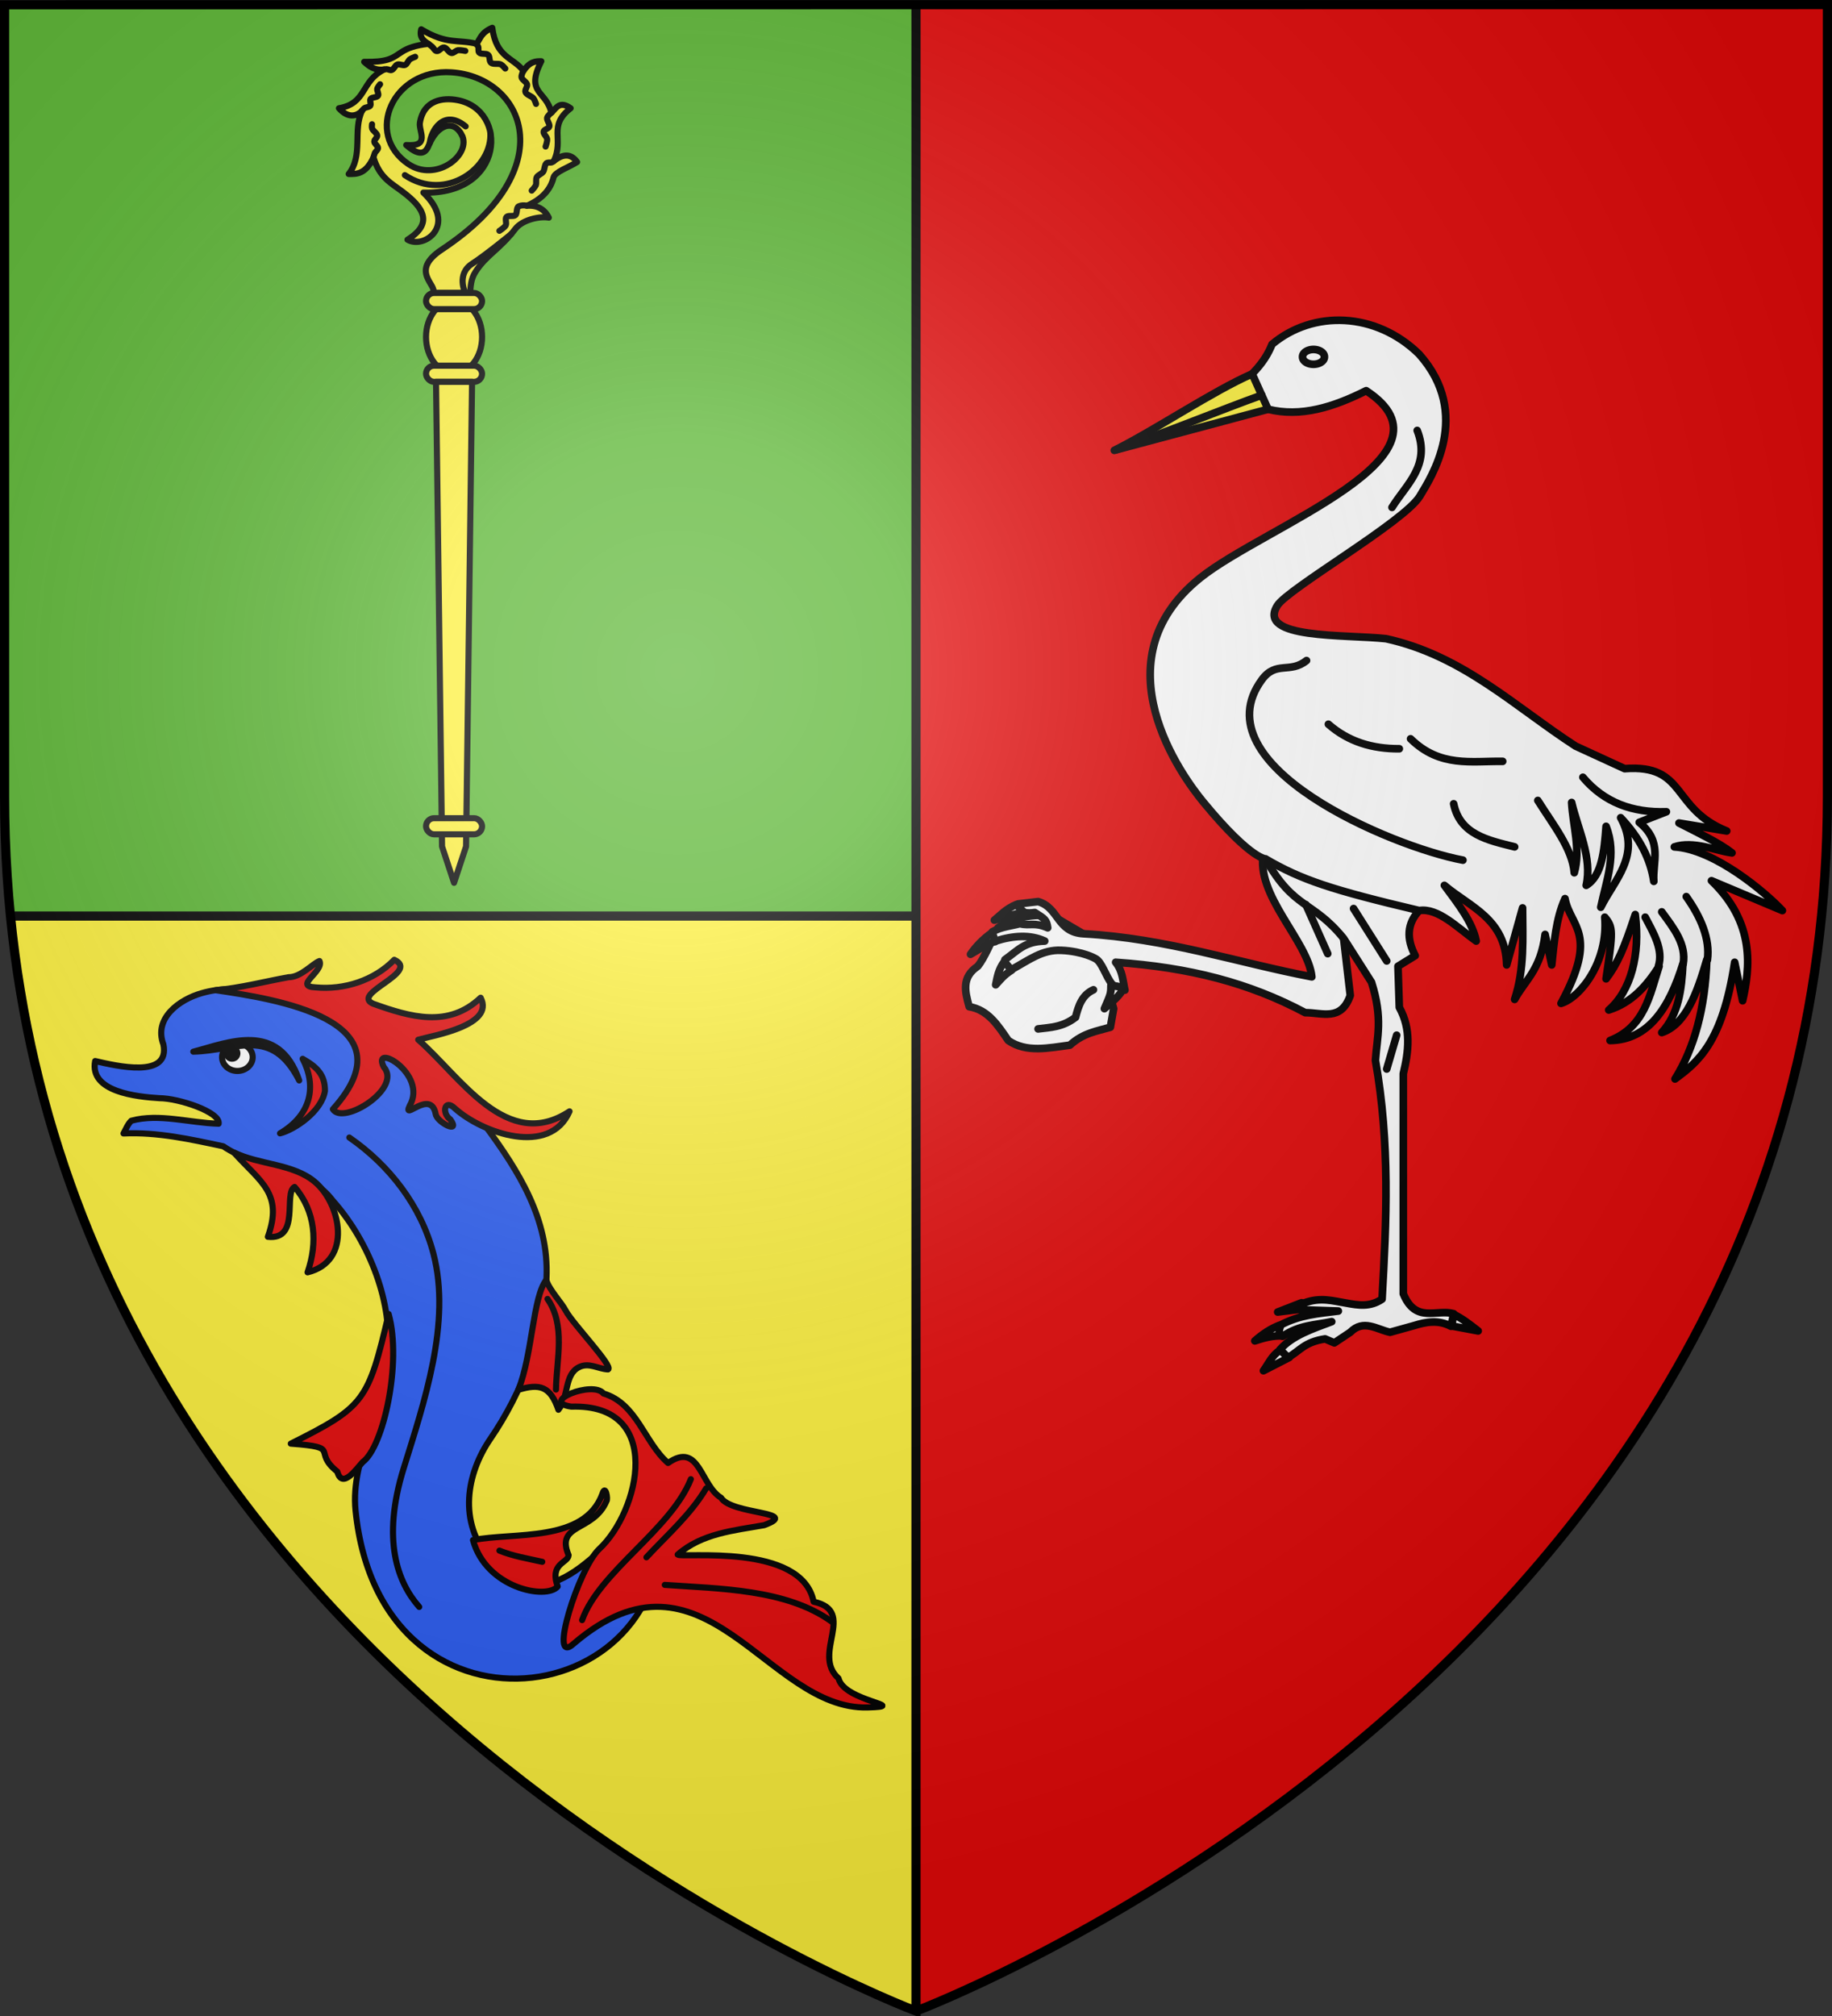 <?xml version="1.0" encoding="UTF-8" standalone="no"?><svg height="660" width="600" xmlns="http://www.w3.org/2000/svg" xmlns:xlink="http://www.w3.org/1999/xlink"><rect width="100%" height="100%" fill="#333333" stroke="none"/><radialGradient id="a" cx="221.445" cy="226.331" gradientTransform="matrix(1.353 0 0 1.349 -77.629 -85.747)" gradientUnits="userSpaceOnUse" r="300"><stop offset="0" stop-color="#fff" stop-opacity=".314"/><stop offset=".19" stop-color="#fff" stop-opacity=".251"/><stop offset=".6" stop-color="#6b6b6b" stop-opacity=".125"/><stop offset="1" stop-opacity=".125"/></radialGradient><g fill-rule="evenodd"><path d="m300 1.5v298.5 358.396s270.894-101.996 296.553-358.396h.01c1.268-12.75 1.937-25.736 1.937-39.254v-259.246z" fill="#e20909"/><path d="m300 300 0 358.5s-270.993-102.054-296.563-358.5z" fill="#fcef3c"/><path d="m1.5 1.5v259.246c0 13.518.669 26.504 1.937 39.254h296.563v-298.5z" fill="#5ab532"/></g><g stroke="#000"><path d="m3 299.896h297m0 358.5v-657" fill="none" stroke-width="3"/><g stroke-linecap="round" stroke-linejoin="round"><path d="m76.042 323.77c-3.495.022-6.844.451-9.972 1.368-7.27 2.051-15.815 8.171-12.556 16.782 2.291 11.335-15.479 7.013-22.346 5.442-1.993 10.12 13.637 11.699 21.039 12.161 6.332.004 20.115 4.594 19.397 8.361-9.443-.249-19.502-3.455-28.609-.973-1.184 1.161-1.76 2.748-2.554 4.165 11.049-.524 21.947 1.906 32.683 4.196 11.122 7.621 27.202 6.257 35.845 17.755 12.378 13.895 19.908 34.414 17.816 50.62-.312 18.119-12.11 33.367-10.337 50.894 8.364 82.701 112.926 64.999 98.627-5.655-17.576 16.752-35.531 43.824-54.573 21.677-10.597-12.325-7.682-28.147.061-39.462 10.622-15.522 17.482-33.817 18.424-52.779.846-19.191-9.109-34.893-19.975-49.647-15.884-17.834-54.507-45.08-82.97-44.904z" fill="#2b5df2" stroke-width="2"/><path d="m110.463 481.772c1.624 5.929 6.282-.926 8.328-3.124 6.824-4.987 12.878-32.672 8.503-48.453-6.716 28.512-7.836 30.293-32.05 42.429 17.036 1.251 6.716 2.361 15.218 9.149zm74.827-52.675c-1.392-2.689-5.605-7.067-6.368-10.089-4.443 5.55-4.515 24.511-9.168 36.01 7.03-2.16 10.493-1.163 13.133 6.508 3.52-4.514 1.877-11.455 6.72-13.929 3.278-1.674 6.342.595 9.52.727 2.001-.849-11.727-15.148-13.838-19.228zm12.003 59.951c-5.821 16.074-29.045 12.482-42.38 15.155 4.31 15.76 24.011 19.628 27.741 15.188-2.753-7.696 3.399-7.61 3.574-10.25-4.398-10.473 8.117-7.556 12.408-17.711.569-.599-.312-5.667-1.343-2.383z" fill="#e20909" stroke-width="2"/><path d="m103.019 386.832c-7.085-5.865-17.964-5.483-26.417-9.519 8.721 9.69 16.215 13.349 11.121 27.594 10.74 1.197 5.043-14.473 8.762-16.32 6.891 8.023 7.582 18.29 4.244 27.953 14.861-3.622 10.893-22.585 2.289-29.708z" fill="#e20909" stroke-width="2"/><path d="m70.59 324.172c8.048-.721 15.977-2.813 23.914-4.251 4.091.029 7.945-4.518 10.128-5.297 1.578 3.425-8.726 8.281-1.249 8.631 9.328.868 19.152-2.261 25.739-9.038 8.765 4.048-14.484 11.135-6.901 14.386 12.278 4.397 24.647 7.99 35.19-1.976 4.754 9.032-15.386 12.336-20.437 13.764 13.884 12.092 28.996 37.031 49.554 23.444-6.457 14.866-28.454 7.187-37.529-.943-3.491-3.372-4.394 1.575-1.519 3.576 3.566 4.996-4.346 1.026-4.777-1.702-1.596-8.494-11.066 2.597-8.517-2.784 6.01-10.471-12.672-21.015-8.499-12.666 6.186 7.042-13.355 19.201-16.668 13.822 26.468-29.464-19.42-36.123-38.429-38.967z" fill="#e20909" stroke-width="2"/><path d="m114.411 372.407c13.085 9.031 23.472 22.367 27.559 38.081 5.871 22.573-3.073 48.661-9.778 70.262-7.268 23.418-1.956 37.322 5.109 45.328" fill="none" stroke-width="2"/><path d="m99.117 346.637c4.524 8.642 3.142 18.168-7.407 24.405 4.759-1.184 13.656-7.155 14.714-13.9.032-5.206-2.533-7.824-7.307-10.504z" fill="#e20909" fill-rule="evenodd" stroke-width="2"/><ellipse cx="77.743" cy="346.101" fill="#fff" rx="5.017" ry="4.514" stroke-width="2"/><ellipse cx="75.988" cy="344.848" rx="1.755" ry="1.755" stroke-width="2"/><path d="m63.31 344.298c11.097-2.862 28.016-10.392 34.684 9.424-9.127-17.829-20.41-9.723-34.684-9.424z" stroke-width="2"/><path d="m187.106 460.51c30.635-1.008 22.386 34.315 9.126 46.626-6.681 6.203-17.002 38.955-8.293 30.932 42.771-36.527 63.174 21.853 96.218 20.92 14.447-.408-7.8-1.941-9.525-9.523-8.981-7.977 6.217-21.999-8.157-25.088-3.806-19.412-43.302-14.184-44.523-15.436 7.892-6.948 18.421-7.879 28.288-9.621 12.387-4.52-10.689-3.403-14.093-8.989-6.791-4.067-7.038-18.59-17.349-11.372-7.822-6.8-10.153-19.471-21.162-22.763-3.394-4.342-21.113 2.764-10.531 4.313z" fill="#e20909" stroke-width="2"/><path d="m179.316 425.251c6.029 8.74 2.936 19.707 2.774 29.671m-4.492 56.384c-4.685-1.048-9.522-1.841-14.024-3.659m62.682-23.395c-6.552 16.533-29.906 30.177-35.614 46.144m40.627-43.132c-5.143 8.621-12.8 15.284-19.561 22.569m60.692 21.066c-14.848-10.704-36.806-10.762-54.672-12.037" fill="none" stroke-width="2"/><g stroke-width="1.998" transform="matrix(1.001 0 0 1.001 -.143 -.266)"><path d="m141.847 96.082c1.508-2.607-7.899-7.09 2.828-14.185 40.152-26.56 26.859-56.421 3.148-57.985-19.144-1.263-28.586 20.171-14.071 30.007 8.801 5.964 20.119-2.527 17.737-8.978-2.632-5.915-8.236-4.167-11.146 3.061-1.28 3.18-3.756 2.786-7.299-.293 8.043.62 4.012-4.512 4.49-7.346 1.262-7.478 7.615-8.234 12.328-7.342 16.749 3.172 15.444 31.061-11.204 30.238 11.309 10.748.176 18.644-5.193 15.397 8.474-5.286 5.413-10.389-1.523-15.624-3.863-2.916-7.606-4.641-9.601-11.297-2.549 5.546-5.499 5.481-8.114 5.441 4.874-6.142 1.256-14.329 4.378-20.688-1.995 2.078-4.824 2.291-7.567-.818 9.275-1.633 6.988-8.771 14.794-12.672-3.264.36-4.914-1.06-6.536-2.51 3.648.082 5.943-.205 7.598-.696 4.464-1.326 4.27-4.138 13.41-5.197-1.522-.989-3.027-1.991-2.345-4.748 8.503 5.141 12.1 3.211 18.109 4.756 1.281-1.781 1.454-3.634 5.138-5.257 1.302 9.89 6.748 9.573 10.224 14.108 2.061-3.079 3.95-3.198 5.831-3.166-5.413 10.657 1.68 9.547 3.264 16.856 1.62-1.481 2.682-4.091 6.322-1.48-7.577 5.882-2.019 10.049-5.522 17.288 3.131-2.496 5.686-2.436 7.639.299-2.573 1.686-7.279 3.232-7.718 5.058-.959 3.988-3.786 7.089-8.709 9.257 3.401-.238 5.763 1.102 7.173 3.888-2.654-.547-8.596.543-11.003 3.724-5.07 6.697-9.468 8.46-13.014 14.035-1.562 2.455-1.518 4.681-1.751 6.873z" fill="#fcef3c"/><path d="m122.332 51.752s.249-1.011.433-1.412c.249-.541 1.071-1.064 1.062-1.677-.01-.677-1.185-1.386-1.232-2.065-.048-.696 1.063-1.325.977-2.022-.098-.793-1.408-1.51-1.68-2.284-.143-.407-.025-1.383-.025-1.383m-3.315-4.368s.518-.684.823-.895c.497-.344 1.559-.306 1.905-.786.386-.536-.258-1.706.123-2.245.443-.626 2.069-.393 2.45-1.058.324-.566-.419-1.605-.282-2.249.11-.518.924-1.484.924-1.484m1.151-4.809s.688-.142.995-.132c.473.016 1.131.42 1.574.306.821-.211 1.169-1.558 1.966-1.825.673-.225 1.821.416 2.477.158.718-.282 1.007-1.416 1.605-1.866.447-.336 1.725-.806 1.725-.806m4.315-4.257s.883.651 1.234.96c.454.4.833 1.299 1.422 1.418.875.176 1.617-1.296 2.497-1.178.872.117 1.491 1.685 2.363 1.818.749.114 1.452-.817 2.178-.922.692-.1 2.386.231 2.386.231m3.526-2.359s.553.642.688.959c.24.566-.116 1.504.332 1.962.629.644 2.238.116 2.92.711.664.579.267 2.063.953 2.619.775.627 2.342.094 3.238.538.529.262 1.423 1.334 1.423 1.334m5.925.713s-.767 1.499-.603 2.197c.188.802 1.603 1.459 1.815 2.258.212.799-.856 1.797-.534 2.574.361.873 2.017 1.256 2.63 2.016.386.478.83 1.81.83 1.81m5.155 2.74s-1.427 1.144-1.543 1.833c-.14.83.99 2.035.755 2.837-.211.719-1.771.903-1.905 1.645-.135.746 1.072 1.667 1.176 2.442.103.77-.514 2.455-.514 2.455m2.675 4.744c-.878.827-1.206.283-2.172.588-.892.282-.758 2.17-1.265 2.896-.499.715-1.642 1.021-2.108 1.757-.425.672-.031 1.935-.331 2.673-.249.61-1.34 1.744-1.34 1.744m-1.572 4.956c-.893-.215-1.865-.183-2.667.183-.89.406-.395 2.322-1.138 2.919-.645.517-2.295-.041-2.857.554-.562.595.112 2.025-.26 2.749-.371.722-2.071 1.796-2.071 1.796m-11.167 20.319s-3.083-6.172 2.318-9.609c4.087-2.601 12.699-9.643 12.699-9.643m-6.835-33.425c.981 11.75-14.608 23.131-27.952 14.146m8.145-10.491c.386-3.839 4.45-11.419 11.737-5.461" fill="none"/><g fill="#fcef3c"><ellipse cx="148.703" cy="110.487" rx="9.167" ry="11.892" transform="matrix(1 -0 -0 1 0 0)"/><rect height="5.285" ry="2.643" transform="matrix(1 -0 -0 1 0 0)" width="18.333" x="139.536" y="96.083"/><rect height="5.285" ry="2.643" transform="matrix(1 -0 -0 1 0 0)" width="18.333" x="139.536" y="119.866"/><path d="m144.773 277.104-1.964-151.953 11.786-0-1.965 151.953-3.929 11.892z"/><rect height="5.285" ry="2.643" transform="matrix(1 -0 -0 1 0 0)" width="18.333" x="139.536" y="267.855"/></g></g><g stroke-width="2.5"><g fill-rule="evenodd"><path d="m326.856 303.74c-2.171 4.376-4.45 9.934-6.62 12.591-5.466 3.66-4.133 8.453-2.822 13.242 6.186 1.007 9.433 6.127 12.807 11.071 5.933 4.089 13.143 2.433 20.187 1.52 4.414-4.028 8.827-4.565 13.241-5.861l1.085-6.078c-2.023-6.223-.057-12.446 0-18.669l-20.187-11.831c-7.896-.507-13.554 1.053-17.691 4.016z" fill="#fff"/><path d="m413.854 279.191c-2.877 13.803 14.637 29.003 15.782 40.612-24.073-4.58-47.624-12.612-74.778-14.11-8.827-.507-7.981-8.566-14.869-10.528l-6.512.76c.819 1.436.26 3.56 5.427 2.822 3.257 2.055 3.854 2.362 4.233 4.993-4.41-1.957-5.878-.494-9.115-1.354-2.591.734-6.013.962-9.01 2.657-.083 1.013-.986 2.026 1.085 3.039 5.861-1.828 11.287-2.179 16.063-0-6.605.173-8.731 3.015-13.024 6.078.062 1.416.957 2.416 2.171 3.256 5.805-3.198 10.067-6.574 16.28-6.295 7.19.322 11.179 2.714 11.179 2.714 2.152 1.073 3.327 5.781 5.479 8.403.742.904 3.438.658 4.18 1.908-.7-3.091-.732-6.294-3.039-9.117 24.163 1.684 43.703 6.714 62.08 16.498 5.669.003 11.799 2.911 14.76-5.644l-2.171-18.669-3.601-20.182z" fill="#fff"/><path d="m339.988 336.845c4.013-.518 7.974-.516 12.264-3.799.949-3.706 2.071-7.291 5.861-9.009" fill="#fff"/><path d="m476.087 430.298c2.677 1.269 5.354 3.303 8.031 5.427l-8.682-1.628zm-56.871 11.722c-2.705 1.795-3.771 4.41-5.427 6.73l8.465-4.342zm-.217-8.141c-2.827 1.099-5.493 2.845-8.031 5.101 3.003-1 6.005-1.775 9.008-1.628zm7.272-7.381-7.814 3.039 7.814-.977zm-62.406-103.874c.341 2.533-1.163 5.065-2.171 7.598 2.499-2.249 5.437-4.424 6.295-6.947zm-34.947-7.815c-1.921 2.533-2.297 5.065-2.822 7.598 1.498-1.592 2.628-3.184 5.21-4.776zm-3.907-9.552c-3.182 2.229-5.425 4.646-7.163 7.164 2.791-1.564 6.027-3.871 8.031-4.125zm7.814-9.117c-3.484 1.481-5.006 3.355-7.163 5.101l9.551-2.714z" fill="#fff"/><path d="m414.441 281.163c9.484 16.83 15.28 13.384 25.613 26.05l9.117 14.327c3.82 11.925 1.812 18.02 1.302 25.616 4.826 27.417 3.618 52.534 2.171 78.149-3.907 2.679-7.814 2.019-11.721 1.302-4.356-.685-8.438-2.057-13.892 0l-1.302 2.171 12.59.434c-6.367.82-12.517 1.171-18.884 4.559-.174 1.23-1.307 2.46.651 3.69 5.644-3.749 10.419-3.597 16.063-4.776-6.319 2.364-12.85 4.516-16.931 9.117l2.605 2.605c3.882-2.083 5.194-5.022 12.156-6.078l3.039 1.302 5.21-3.473c4.341-4.389 8.682-.918 13.024 0l7.814-2.171c4.052-1.267 8.104-1.953 12.155.217l.868-4.125c-5.605-1.605-12.431 3.303-16.497-6.512v-72.071c1.736-7.236 2.678-14.472-1.302-21.708l-.434-13.459 5.644-3.473c-2.885-5.474-2.756-10.445 1.302-14.762l8.248-8.249z" fill="#fff"/><path d="m415.309 133.982c10.709 2.673 21.417-.695 32.125-6.078 32.694 21.442-33.015 44.266-54.266 61.217-34.104 27.205-5.685 65.403.868 73.374 16.314 19.843 21.08 18.669 20.404 18.669 11.726 6.892 21.799 10.189 50.359 16.932 6.222-.944 12.445 5.544 18.667 9.986-1.152-6.078-5.902-12.157-10.419-18.235 8.376 7.108 20.067 10.902 20.404 26.05l5.21-18.669c.022 9.986.689 19.972-2.605 29.957 3.566-6.497 8.492-9.593 9.985-21.274l2.171 9.986c.83-7.39 1.293-14.873 4.341-21.708 1.736 9.343 11.165 11.278-1.302 34.299 6.367-1.912 15.556-13.747 14.326-28.221 2.771 3.293 2.725 4.521.434 20.189 3.762-4.997 5.788-9.643 9.551-21.057 1.659 13.142-1.367 24.897-8.682 31.26 7.539-2.395 12.405-7.909 16.497-14.327-3.078 9.47-4.678 19.827-16.063 24.313 12.568-.163 19.378-10.608 23.877-25.181-.432 8.363-1.384 16.494-6.946 22.577 7.792-2.574 11.532-12.747 14.76-23.879-.544 15.954-4.087 28.909-10.419 39.075 7.374-5.452 15.533-11.725 19.536-38.206l2.605 12.591c2.453-10.711 4.204-25.469-10.202-39.292l23.226 9.769c-5.471-5.886-22.267-20.119-35.381-20.84 6.259-2.082 13.716 1.307 18.884 1.954-4.167-3.256-10.99-6.512-17.365-9.769l15.629 2.605c-18.299-7.35-13.039-21.926-33.428-20.406l-16.063-7.381c-19.872-12.873-36.941-29.67-62.08-35.167-13.494-1.447-42.494.166-35.598-10.854 3.464-5.536 41.715-27.542 46.669-35.818 3.579-5.979 17.329-26.734-.217-46.455-14.187-13.924-34.794-14.509-48.188-3.256-2.801 7.019-7.333 10.13-11.721 15.196z" fill="#fff"/><path d="m433.76 116.832a3.582 2.388 0 1 1 -7.163 0 3.582 2.388 0 1 1 7.163 0z" fill="#fff"/><path d="m503.654 262.06c4.937 7.887 11.336 15.775 11.938 23.662 2.146-7.67-.446-15.34-.868-23.011 2.148 9.045 6.803 18.09 4.775 27.135 5.138-3.101 5.909-11.116 6.512-19.32 3.633 9.249.055 17.777-1.736 26.484 4.496-9.104 13.319-16.972 6.512-29.306 6.293 6.649 9.769 13.612 10.853 20.84-.476-6.44 3.061-12.88-4.775-19.32l8.9-3.473c-11.048.376-20.352-2.985-27.35-11.288" fill="#fff"/><path d="m364.951 147.441 50.359-13.459-5.215-11.582c-12.876 5.638-31.736 18.34-45.143 25.041z" fill="#fcef3c"/></g><path d="m464.149 140.928c4.467 11.366-3.53 17.598-8.248 25.181m1.519 172.797-3.256 11.071m-10.853-52.534 10.853 17.149m21.923-51.448c2.053 10.075 11.169 11.908 19.97 14.11m-34.079-35.384c9.645 9.471 19.979 7.225 30.172 7.381m-57.088-12.157c6.521 5.731 14.391 8.086 23.226 8.032m-30.389-28.872c-5.443 4.385-9.989-.038-14.625 6.283-20.575 28.055 42.497 54.7 65.852 59.059m-113.524-134.374c16.126-5.604 34.872-13.281 47.631-17.853m14.449 166.771 7.163 16.064m103.973-11.94c2.843 5.355 5.987 10.709 4.341 16.064m1.085-17.801c3.883 5.312 8.153 10.657 7.01 17.086m1.022-22.079c4.82 6.802 7.849 13.911 6.92 20.713" fill="none"/></g></g></g><path d="m300 658.5s298.5-112.32 298.5-397.772c0-285.452 0-258.552 0-258.552h-597v258.552c0 285.452 298.5 397.772 298.5 397.772z" fill="url(#a)" fill-rule="evenodd"/><path d="m300 658.397s-298.5-112.303-298.5-397.709v-259.13l597-.059v259.188c0 285.407-298.5 397.709-298.5 397.709z" fill="none" stroke="#000" stroke-width="3"/></svg>